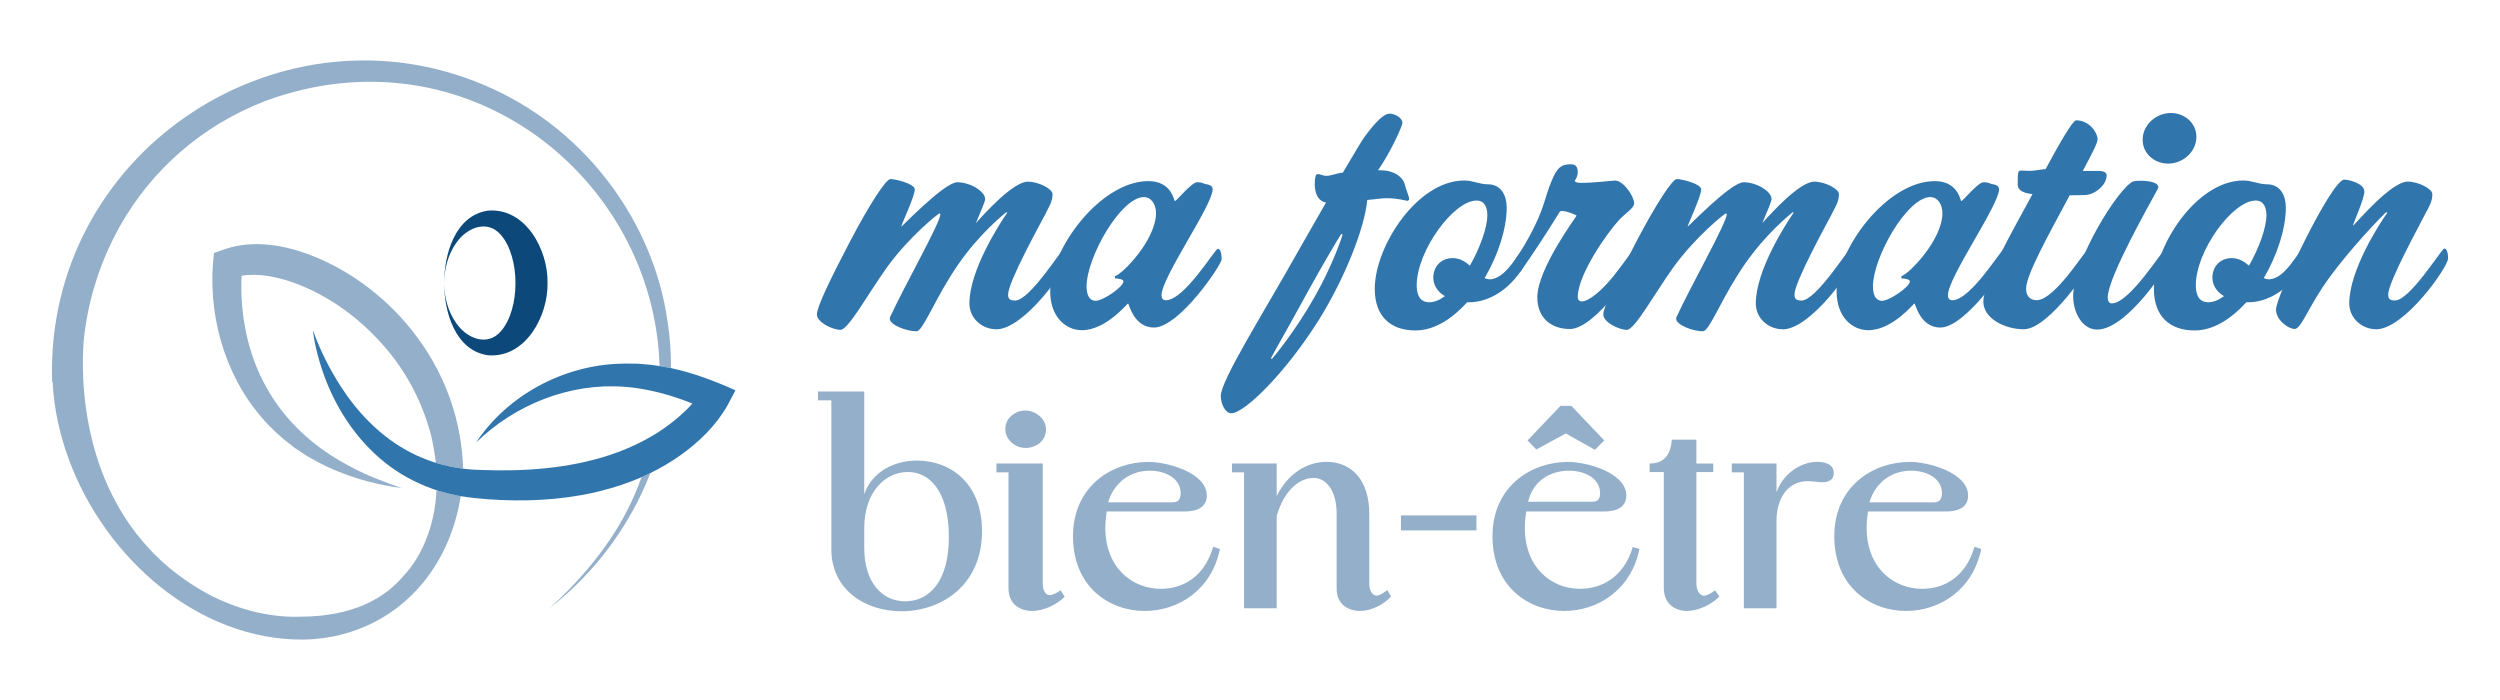 <?xml version="1.0" encoding="UTF-8"?>
<svg id="PLANCHE" xmlns="http://www.w3.org/2000/svg" version="1.1" viewBox="0 0 500 140">
  <!-- Generator: Adobe Illustrator 29.3.1, SVG Export Plug-In . SVG Version: 2.1.0 Build 151)  -->
  <defs>
    <style>
      .st0 {
        fill: #3175ad;
      }

      .st1 {
        fill: #94afca;
      }

      .st2 {
        fill: #0c497a;
      }
    </style>
  </defs>
  <path class="st1" d="M106.06,134.69s-.02.01-.04.02c-.01,0-.02.01-.03.02,0,0,.02,0,.02-.01.02-.01.04-.02.05-.02Z"/>
  <path class="st1" d="M106.06,134.69s-.02.01-.04.02c-.01,0-.02.01-.03.02,0,0,.02,0,.02-.01.02-.01.04-.02.05-.02Z"/>
  <g>
    <g>
      <path class="st0" d="M199.23,65.85c-2.79,0-5.35-2.15-5.35-5.17,0-6.63,6.1-16.04,7.56-18.13l-.17-.12c-2.27,1.86-7.09,6.16-11.22,12.9-3.43,5.46-5.58,10.93-6.74,10.93-2.03,0-5.35-1.28-5.35-2.5,0-.12,0-.23.06-.35,2.85-6.22,10.06-18.89,10.06-20.58l-.17-.17c-.17,0-5.93,4.48-10.52,10.81-3.89,5.46-7.73,12.5-9.3,12.5s-4.71-1.51-4.71-3.08,2.85-7.38,6.74-14.82c3.89-7.38,7.09-12.26,7.96-12.26.99,0,4.88.93,4.88,2.09,0,1.28-2.5,6.63-2.73,7.44.17,0,8.66-8.89,11.22-8.89s5.58,1.8,5.58,3.37c0,.41-.76,2.27-1.86,4.82,1.8-2.03,7.5-8.31,10.4-8.31,2.15,0,4.94,1.45,4.94,2.5,0,1.57-.76,2.56-1.51,4.13-.81,1.57-7.38,13.43-7.38,15.93,0,.7.17,1.22,1.4,1.22,2.96,0,9.36-10.4,9.82-10.4.58,0,.76.99.76,1.98,0,1.69-8.66,14.18-14.36,14.18Z"/>
      <path class="st0" d="M230.79,65.51c-4.07,0-5-4.82-5.17-4.82s-4.42,5.35-9.24,5.35c-3.2,0-6.34-2.62-6.34-7.79,0-8.54,10.11-22.03,19.64-22.03,4.71,0,5.12,4.01,5.29,4.01.29,0,3.37-3.78,4.42-3.78s.99.17,1.69.35c.58.12,1.45.23,1.45,1.05,0,3.2-10.23,17.61-10.23,21.21,0,.58.29.99.87.99,3.72,0,9.82-10.29,10.4-10.29.52,0,.76.99.76,2.09s-8.49,13.66-13.54,13.66ZM228.82,39.41c-4.71,0-11.51,12.15-11.51,17.84,0,1.86.64,2.91,1.8,2.91,1.51,0,5.58-2.79,5.58-3.89,0-.46-1.22-.58-1.69-.58v-.46c1.51-.41,8.2-7.27,8.2-12.61,0-1.8-.99-3.2-2.38-3.2Z"/>
      <path class="st0" d="M281.48,40.16c-.35,0-1.74-.52-4.19-.52-1.05,0-1.63.17-3.84.35-.52,5.7-4.59,15.87-9.76,24.12-6.39,10.17-14.7,18.54-17.44,18.54-1.22,0-2.09-1.92-2.09-3.43,0-3.2,8.49-16.51,15.52-29.06,2.03-3.55,3.89-6.8,5.52-9.65-1.16-.17-2.03-1.22-2.21-2.91-.12-.87,0-1.92.12-2.32.06-.35.17-.46.58-.46.29,0,.93.35,1.63.35.81,0,2.5-.64,3.25-.64,2.27-3.84,3.72-6.28,4.24-7.03,1.05-1.39,3.49-4.77,5.11-4.77,1.1,0,2.56.87,2.56,1.8,0,.76-2.44,6.04-4.88,9.53h.35c3.08-.06,4.71,1.57,5,2.79.35,1.45.87,2.38.87,2.91,0,.23-.17.41-.35.41ZM268.28,46.79c-.12,0-3.89,6.39-6.86,11.8-2.96,5.46-7.21,12.9-7.21,13.02s.06.17.17.17c.06,0,4.77-5.64,8.6-12.5,3.55-6.22,5.52-12.15,5.52-12.32,0-.12-.12-.17-.23-.17Z"/>
      <path class="st0" d="M305.36,52.14c-2.96,5.87-7.79,8.31-11.45,8.31h-.47c-3.02,3.31-6.57,5.64-10.35,5.64-4.88,0-8.14-2.73-8.14-8.31,0-8.49,8.49-21.68,17.9-21.68,1.69,0,3.08.76,4.71.76,2.73,0,3.78,2.32,3.78,4.65,0,4.18-1.69,9.47-4.42,14.12.35.12.64.23.99.23,3.37,0,5.87-5.75,6.68-5.75.47,0,.87.76.87,1.51,0,.23-.06.41-.12.52ZM295.31,40.11c-4.59,0-11.97,10.06-11.97,16.97,0,1.98.7,3.37,2.5,3.37,1.05,0,2.09-.46,3.14-1.22-1.51-.87-2.32-2.27-2.32-3.72,0-2.03,1.39-3.89,3.89-3.89,1.4,0,2.5.7,3.43,1.51,2.09-3.66,3.49-7.73,3.49-10.06,0-1.45-.47-2.96-2.15-2.96Z"/>
      <path class="st0" d="M313.97,65.8c-3.66,0-6.51-2.15-6.51-6.34,0-5.7,7.85-16.16,7.85-16.33,0-.12-1.92-.93-2.91-.93-.23,0-.41.06-.46.17-2.85,4.65-5.7,8.89-7.73,11.8-.17.29-.41.47-.64.47-.52,0-.87-.7-.87-1.74,0-.41.35-.99.52-1.28.76-1.1,2.27-3.37,3.84-6.68,1.74-3.49,2.09-5.99,3.2-8.6,1.16-2.91,2.03-3.49,3.95-3.49.87,0,1.34.52,1.34,1.51,0,1.16-.58,1.63-.58,1.8,0,.23.35.41,1.28.41,2.73,0,5.99-.46,6.8-.46,1.63,0,3.78,3.2,3.78,4.53,0,1.05-1.8,1.98-3.08,3.43-2.21,2.38-8.2,10.81-8.2,15.34,0,.41.23.87.81.87,1.45,0,4.07-2.27,6.04-4.71,2.21-2.67,4.07-5.58,4.36-5.58.52,0,.76,1.05.76,2.09,0,1.1-8.49,13.72-13.54,13.72Z"/>
      <path class="st0" d="M356.51,65.85c-2.79,0-5.35-2.15-5.35-5.17,0-6.63,6.1-16.04,7.56-18.13l-.17-.12c-2.27,1.86-7.09,6.16-11.22,12.9-3.43,5.46-5.58,10.93-6.74,10.93-2.03,0-5.35-1.28-5.35-2.5,0-.12,0-.23.06-.35,2.85-6.22,10.06-18.89,10.06-20.58l-.17-.17c-.17,0-5.93,4.48-10.52,10.81-3.89,5.46-7.73,12.5-9.3,12.5s-4.71-1.51-4.71-3.08,2.85-7.38,6.74-14.82c3.89-7.38,7.09-12.26,7.96-12.26.99,0,4.88.93,4.88,2.09,0,1.28-2.5,6.63-2.73,7.44.17,0,8.66-8.89,11.22-8.89s5.58,1.8,5.58,3.37c0,.41-.76,2.27-1.86,4.82,1.8-2.03,7.5-8.31,10.4-8.31,2.15,0,4.94,1.45,4.94,2.5,0,1.57-.76,2.56-1.51,4.13-.81,1.57-7.38,13.43-7.38,15.93,0,.7.17,1.22,1.4,1.22,2.96,0,9.36-10.4,9.82-10.4.58,0,.76.99.76,1.98,0,1.69-8.66,14.18-14.36,14.18Z"/>
      <path class="st0" d="M388.07,65.51c-4.07,0-5-4.82-5.17-4.82s-4.42,5.35-9.24,5.35c-3.2,0-6.34-2.62-6.34-7.79,0-8.54,10.11-22.03,19.64-22.03,4.71,0,5.12,4.01,5.29,4.01.29,0,3.37-3.78,4.42-3.78s.99.17,1.69.35c.58.12,1.45.23,1.45,1.05,0,3.2-10.23,17.61-10.23,21.21,0,.58.29.99.87.99,3.72,0,9.82-10.29,10.4-10.29.52,0,.76.99.76,2.09s-8.49,13.66-13.54,13.66ZM386.1,39.41c-4.71,0-11.51,12.15-11.51,17.84,0,1.86.64,2.91,1.8,2.91,1.51,0,5.58-2.79,5.58-3.89,0-.46-1.22-.58-1.69-.58v-.46c1.51-.41,8.2-7.27,8.2-12.61,0-1.8-.99-3.2-2.38-3.2Z"/>
      <path class="st0" d="M417.02,39c-.76,0-.58.06-3.08.06-4.3,8.02-8.72,15.93-8.72,18.66,0,1.92,1.28,2.32,2.09,2.32,3.72,0,9.88-10.29,10.4-10.29s.76.99.76,2.09-8.66,14.01-13.72,14.01c-3.78,0-8.08-2.15-8.08-5.52,0-4.07,6.22-14.82,9.13-20.23l.7-1.28c-1.16-.12-2.96-.47-2.96-1.92,0-.99,0-1.98.12-2.38.06-.29.17-.41.58-.41.29,0,1.1.06,1.8.06.81,0,2.56-.35,3.08-.35,2.56-4.77,5.41-9.76,6.1-9.76,2.67,0,4.3,2.5,4.3,3.78,0,.7-.87,2.44-2.96,6.34h3.14c1.1,0,1.63.35,1.63.87,0,2.09-2.56,3.95-4.3,3.95Z"/>
      <path class="st0" d="M419.4,65.91c-2.91,0-4.77-3.37-4.77-6.68,0-7.09,9.07-21.74,12.03-22.96.23-.06.81-.12,1.51-.12,1.45,0,3.49.29,3.49,1.28,0,.12-.06.29-.17.47-1.22,2.32-9.94,17.55-9.94,21.56,0,.87.35,1.22.81,1.22,3.6,0,10.29-10.98,10.81-10.98.64,0,.7,1.34.7,2.15,0,1.05-8.43,14.07-14.47,14.07ZM433.64,32.72c-2.73,0-5.11-1.98-5.11-4.77,0-3.02,2.73-5.35,5.64-5.35,2.73,0,5.11,1.98,5.11,4.77,0,3.02-2.73,5.35-5.64,5.35Z"/>
      <path class="st0" d="M461.19,52.14c-2.96,5.87-7.79,8.31-11.45,8.31h-.47c-3.02,3.31-6.57,5.64-10.35,5.64-4.88,0-8.14-2.73-8.14-8.31,0-8.49,8.49-21.68,17.9-21.68,1.69,0,3.08.76,4.71.76,2.73,0,3.78,2.32,3.78,4.65,0,4.18-1.69,9.47-4.42,14.12.35.12.64.23.99.23,3.37,0,5.87-5.75,6.68-5.75.47,0,.87.76.87,1.51,0,.23-.06.41-.12.52ZM451.13,40.11c-4.59,0-11.97,10.06-11.97,16.97,0,1.98.7,3.37,2.5,3.37,1.05,0,2.09-.46,3.14-1.22-1.51-.87-2.32-2.27-2.32-3.72,0-2.03,1.39-3.89,3.89-3.89,1.4,0,2.5.7,3.43,1.51,2.09-3.66,3.49-7.73,3.49-10.06,0-1.45-.47-2.96-2.15-2.96Z"/>
      <path class="st0" d="M475.2,65.85c-2.73,0-5.35-2.15-5.35-5.17,0-6.63,6.1-16.04,7.61-18.13l-.23-.12c-3.2,3.08-9.47,10.11-12.73,15.05-3.2,4.88-4.36,8.31-5.58,8.31s-3.72-1.74-3.72-3.89c0-2.73,11.1-25.98,13.66-25.98.87,0,4.01.76,4.01,2.38,0,1.45-1.98,5.75-2.27,6.74l.06.06c1.05-1.05,7.67-8.78,10.87-8.78,2.15,0,4.94,1.45,4.94,2.5,0,1.57-.7,2.56-1.51,4.13-.76,1.57-7.32,13.43-7.32,15.93,0,.7.17,1.22,1.34,1.22,3.02,0,9.36-10.4,9.88-10.4s.76.99.76,1.98c0,1.69-8.72,14.18-14.41,14.18Z"/>
    </g>
    <g>
      <path class="st1" d="M183.34,92.11c6.85,0,13.06,4.6,13.06,14.13,0,10.92-8.24,16.01-16.11,16.01-7.33,0-14.02-4.34-14.02-12.42v-29.76h-2.68v-1.77h9.26v20.56c1.45-4.34,5.78-6.74,10.49-6.74ZM181.04,120.26c4.6,0,8.73-3.69,8.73-12.85s-3.85-13.01-8.19-13.01c-4.66,0-8.73,4.12-8.73,11.24v3.91c0,7.12,3.69,10.71,8.19,10.71Z"/>
      <path class="st1" d="M212.94,119.35c-1.61,1.61-4.23,2.84-6.53,2.84s-4.71-1.28-4.71-4.5v-23.23h-2.41v-1.77h9.26v24.03c0,1.07.38,2.3,1.39,2.3.59,0,1.5-.48,2.19-.96l.8,1.28ZM201.06,85.79c0-2.25,2.09-3.69,3.96-3.69s4.18,1.45,4.18,3.8-2.09,3.69-4.07,3.69c-2.19,0-4.07-1.71-4.07-3.8Z"/>
      <path class="st1" d="M243.99,109.77c-1.66,8.24-8.35,12.42-15.04,12.42-7.17,0-14.35-4.87-14.35-14.93s7.82-14.88,15.09-14.88c3.75,0,11.67,2.14,11.67,6.75,0,1.82-1.23,3.16-4.44,3.16h-15.58c-.16,1.12-.27,2.19-.27,3.27,0,7.98,5.35,12.2,11.13,12.2,4.18,0,8.62-2.19,10.44-8.4l1.34.43ZM229.97,94.14c-4.07,0-7.17,2.46-8.35,6.32h13.01c1.23,0,1.5-.96,1.5-1.82,0-2.84-2.84-4.5-6.16-4.5Z"/>
      <path class="st1" d="M278.2,119.3c-1.5,1.66-3.96,2.89-6.21,2.89s-4.66-1.28-4.66-4.39v-14.99c0-4.66-2.03-7.23-4.66-7.23-2.46,0-5.73,2.09-7.33,7.6v18.47h-6.53v-27.19h-2.41v-1.77h8.94v6.53c2.14-4.34,5.89-6.85,9.96-6.85,4.87,0,8.56,3.48,8.56,10.44v14.02c0,.96.43,2.3,1.5,2.3.59,0,1.55-.7,2.09-1.12l.75,1.29Z"/>
      <path class="st1" d="M280.19,106.08v-3h15.1v3h-15.1Z"/>
      <path class="st1" d="M327.89,109.77c-1.66,8.24-8.35,12.42-15.04,12.42-7.17,0-14.35-4.87-14.35-14.93s7.82-14.88,15.09-14.88c3.75,0,11.67,2.14,11.67,6.75,0,1.82-1.23,3.16-4.44,3.16h-15.58c-.16,1.12-.27,2.19-.27,3.27,0,7.98,5.3,12.2,11.03,12.2,4.12,0,8.72-2.14,10.55-8.35l1.34.37ZM307.28,89.91l-1.77-1.82,6.58-6.91h2.19l6.58,6.91-1.87,1.87-5.83-3.27-5.89,3.21ZM313.81,94.14c-4.01,0-7.28,2.25-8.19,6.21h12.9c1.23,0,1.5-.86,1.5-1.71,0-2.84-2.84-4.5-6.21-4.5Z"/>
      <path class="st1" d="M343.89,119.3c-1.61,1.61-4.23,2.89-6.53,2.89s-4.6-1.39-4.6-4.6v-23.18h-2.84v-1.71c2.46,0,4.18-1.23,4.44-4.76h4.92v4.76h3.37v1.71h-3.37v22.32c0,1.18.54,2.41,1.55,2.41.64,0,1.66-.7,2.19-1.07l.86,1.23Z"/>
      <path class="st1" d="M366.75,94.62c0,1.34-.96,1.82-2.3,1.82-.86,0-2.03-.21-2.89-.21-4.18,0-6.26,3.69-6.26,7.92v17.5h-6.53v-27.19h-2.41v-1.77h8.94v5.78c1.07-3.27,4.44-6.1,8.19-6.1,1.39,0,3.26.38,3.26,2.25Z"/>
      <path class="st1" d="M396.25,109.77c-1.66,8.24-8.35,12.42-15.04,12.42-7.17,0-14.35-4.87-14.35-14.93s7.82-14.88,15.09-14.88c3.75,0,11.67,2.14,11.67,6.75,0,1.82-1.23,3.16-4.44,3.16h-15.58c-.16,1.12-.27,2.19-.27,3.27,0,7.98,5.35,12.2,11.13,12.2,4.18,0,8.62-2.19,10.44-8.4l1.34.43ZM382.23,94.14c-4.07,0-7.17,2.46-8.35,6.32h13.01c1.23,0,1.5-.96,1.5-1.82,0-2.84-2.84-4.5-6.16-4.5Z"/>
    </g>
    <g>
      <path class="st1" d="M130.08,94.61c-4.14,10.62-11.2,20.11-20.28,27.1,5.91-5.15,10.19-11,10.19-11,2.83-3.7,5.21-7.74,7.06-12.06.46-1.08.87-2.15,1.26-3.22.59-.26,1.18-.53,1.77-.82Z"/>
      <path class="st1" d="M134.19,73.62c-.75-.15-1.51-.29-2.28-.41-1.12-37.63-38.66-67.8-78.81-53.03-13.03,5.03-22.83,14.01-29.01,24.86-.24.44-.49.88-.72,1.33-3.45,6.44-5.65,13.51-6.52,20.76v.03s-.01.06-.02.12v.07s-.02.11-.02.16c-.03.26-.04.52-.07.78-.48,5.88-1.36,32.76,20.47,47.81,1.62,1.12,3.37,2.18,5.25,3.15,1.09.54,2.2,1.03,3.32,1.48,3.88,1.51,7.7,2.35,11.35,2.57h.04c.92.06,1.83.07,2.73.04h.1c10.55-.03,17.06-3.63,21.03-8.54,0,0,5.75-5.64,6.28-16.76.11.03.21.07.31.1.28.09.56.17.85.25.28.08.57.16.85.23.57.14,1.14.28,1.72.39.06.01.11.03.17.04.04.01.08.02.12.03.07.01.14.03.21.04s.14.02.21.04c.13.03.26.05.39.08-.39,2.56-1.04,5.09-1.96,7.54-4.84,12.98-16.12,20.94-29.62,21.14-5.21.03-10.29-.98-15.08-2.8-19.19-7.3-33.85-27.78-34.96-48.68h-.09c-.06-1.54-.06-3.08,0-4.62C12.11,27.71,58.88-.77,98.84,17.91c18.34,8.45,31.83,26.37,34.67,46.37.49,3.12.72,6.24.68,9.34Z"/>
      <path class="st1" d="M92.63,93.74c-1.85-.23-3.63-.62-5.35-1.14-.04-.01-.08-.02-.12-.04-.11-1.04-.26-2.12-.47-3.23-.1-.56-.22-1.14-.35-1.72-.73-3-1.78-5.91-3.12-8.69-1.56-3.21-3.5-6.24-5.8-8.98-4.99-5.94-11.47-10.83-18.8-13.44-3.22-1.14-6.96-1.91-10.29-1.35-.1,1.72-.07,3.46.04,5.18.99,14.53,8.39,25.89,21.23,32.73.25.14.5.28.75.41,3.16,1.69,6.58,2.95,9.97,4.14-4.23-.55-8.49-1.62-12.53-3.25-1.52-.6-3-1.29-4.44-2.07l-1.76-.98c-.98-.65-2.47-1.54-3.36-2.29-2.15-1.61-4.24-3.55-5.96-5.6-7.64-8.89-10.91-21.26-9.47-32.83l1.67-.58c9.57-3.62,21.63,1.66,29.3,7.59h0c.13.1.26.19.38.3,8.04,6.28,14.17,15.13,16.85,25,.96,3.53,1.52,7.18,1.63,10.84Z"/>
      <path class="st1" d="M92.26,99.25s-.08-.01-.12-.01c-.13-.03-.26-.05-.39-.08.17.03.34.06.51.09Z"/>
      <path class="st0" d="M147.09,78.07l-1.47,2.78-.15.28c-2.3,4.02-5.72,7.33-9.46,9.98-1.9,1.34-3.89,2.5-5.93,3.5-.59.29-1.18.56-1.77.82-2.59,1.14-5.28,2.03-8.02,2.72-.44.12-.88.23-1.33.33-6.96,1.58-14.24,1.88-21.29,1.38-1.7-.15-3.48-.29-5.2-.58h-.05s-.05-.01-.08-.02h-.08c-.17-.04-.34-.07-.51-.1-.07-.02-.14-.03-.21-.04s-.14-.03-.21-.04c-.04-.01-.08-.02-.12-.03-.06-.01-.11-.03-.17-.04-.58-.11-1.15-.25-1.72-.39-.28-.07-.57-.15-.85-.23-.29-.08-.57-.16-.85-.25-.1-.03-.2-.07-.31-.1-.14-.05-.29-.1-.44-.15-.13-.04-.26-.08-.39-.13-1.73-.62-3.41-1.38-5.03-2.27-1.49-.83-2.92-1.77-4.26-2.82-.47-.37-.92-.74-1.37-1.14-6.6-5.76-10.86-13.87-12.71-22.34-.22-1.05-.42-2.1-.53-3.16,1.4,3.97,3.32,7.73,5.57,11.25,3.43,5.3,7.65,9.59,12.67,12.5.45.26.91.51,1.37.75,1.48.76,3.02,1.4,4.63,1.92.02.01.05.02.07.03.09.02.18.05.27.08.04.02.08.03.12.04,1.72.52,3.5.91,5.35,1.14,1.24.16,2.5.24,3.79.26,8.48.32,17.47-.31,25.6-3.02.58-.19,1.16-.4,1.73-.61,2.41-.91,4.73-2.01,6.93-3.33.72-.43,1.43-.89,2.12-1.38,1.44-1,2.82-2.11,4.12-3.34.54-.51,1.06-1.05,1.55-1.61-1.51-.62-3.04-1.16-4.6-1.63-.67-.2-1.36-.39-2.04-.56-1.58-.4-3.17-.71-4.78-.94-.06,0-.1-.01-.15-.02-.67-.08-1.34-.16-2-.2-10.89-.83-21.84,3.5-29.68,11.14,6.29-9.46,17.43-15.42,28.78-15.76.34-.02.73-.03,1.14-.03.74,0,1.53.02,2.19.03h.15c.96.08,2.51.18,3.46.33.32.05.65.09.97.14.77.12,1.53.26,2.28.41,4.46.95,8.75,2.58,12.9,4.45Z"/>
      <path class="st2" d="M88.83,56.6c0-5.67,2.14-13.47,8.73-14.47,7.59-.65,12.09,7.9,11.95,14.47.13,6.56-4.37,15.09-11.95,14.45-6.59-.99-8.74-8.79-8.73-14.45h0ZM88.83,56.6c.02,2.84.78,5.73,2.4,8,2.09,3.09,6.24,4.79,8.95,1.65,3.9-4.46,3.88-14.82-.01-19.28-2.7-3.14-6.84-1.45-8.93,1.63-1.62,2.27-2.38,5.16-2.41,8h0Z"/>
      <path class="st0" d="M16.86,67.13s0,0,0,.02v-.02h0Z"/>
    </g>
  </g>
</svg>